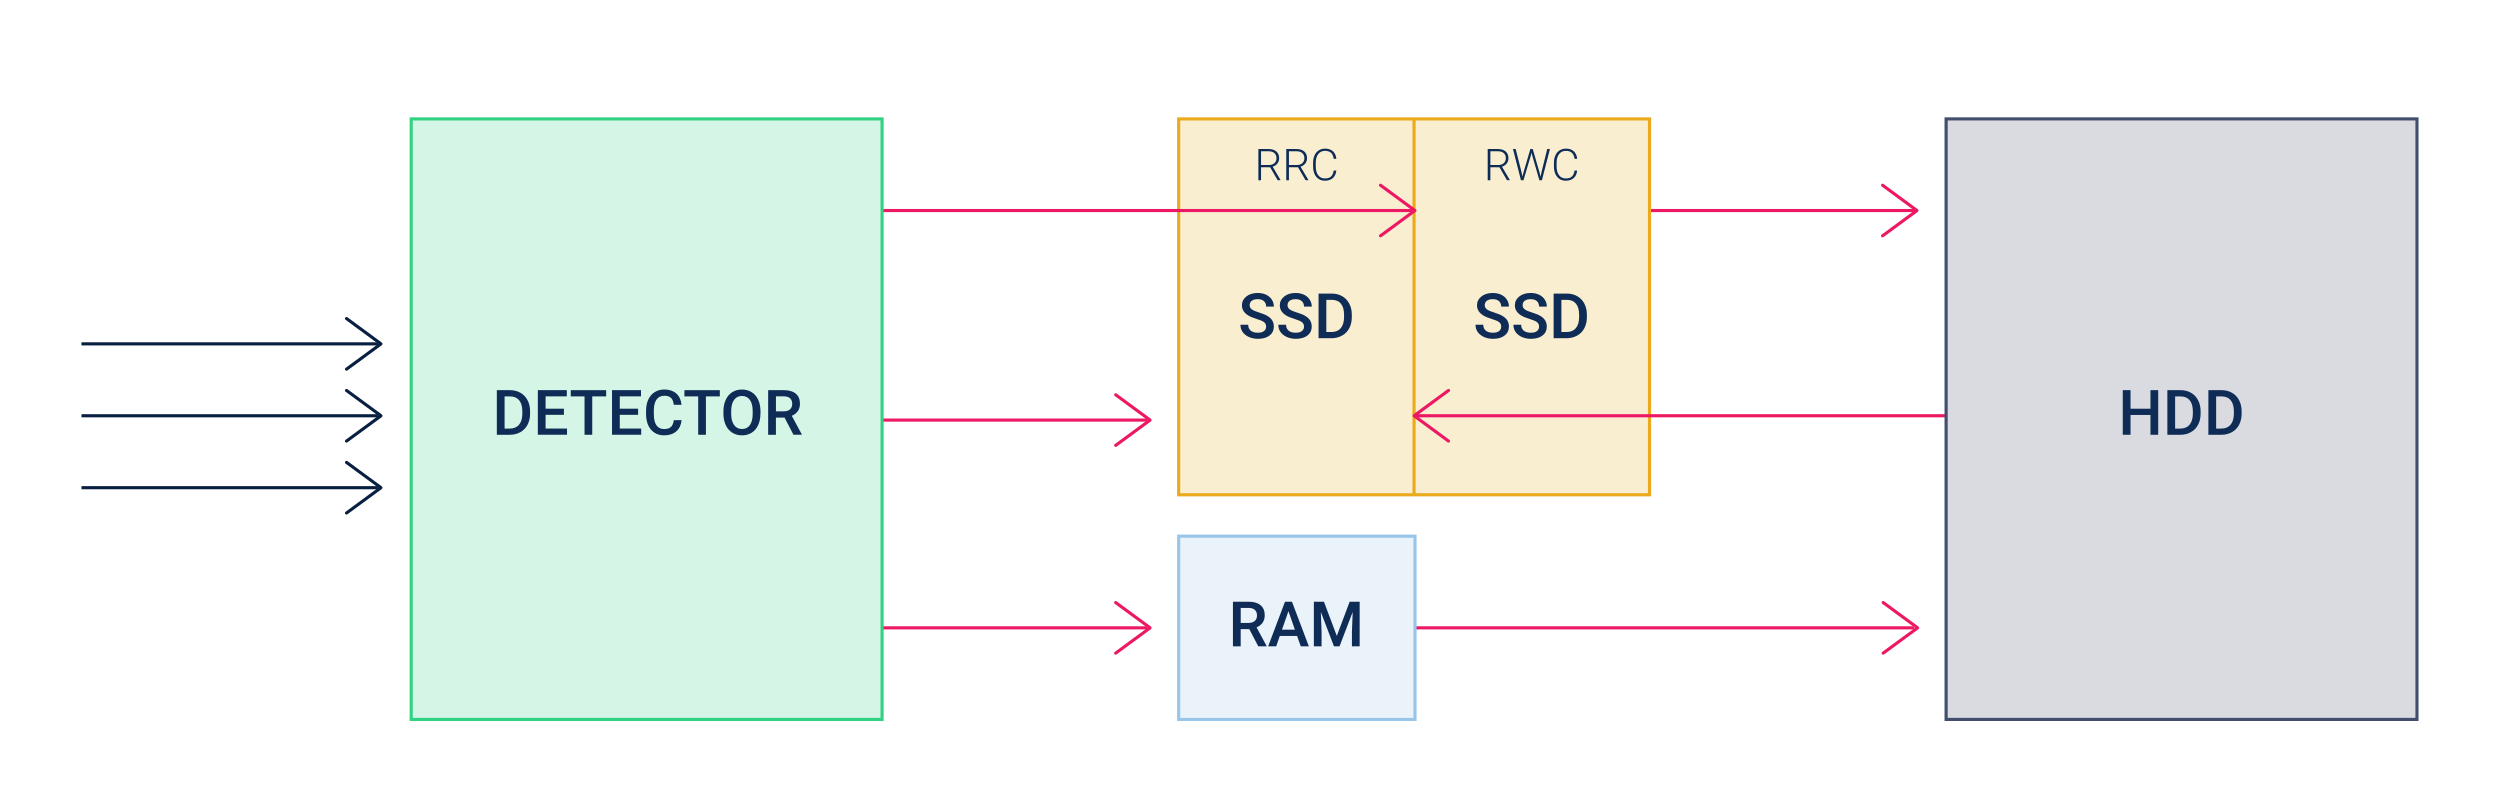 <?xml version="1.0" encoding="UTF-8"?> <!-- Generator: Adobe Illustrator 24.0.0, SVG Export Plug-In . SVG Version: 6.00 Build 0) --> <svg xmlns="http://www.w3.org/2000/svg" xmlns:xlink="http://www.w3.org/1999/xlink" x="0px" y="0px" viewBox="0 0 908.87 287.09" style="enable-background:new 0 0 908.87 287.09;" xml:space="preserve"> <style type="text/css"> .st0{opacity:0.1;fill:#7596C6;} .st1{fill:none;stroke:#EC1964;stroke-width:6;stroke-miterlimit:10;} .st2{fill:none;stroke:#091F40;stroke-width:6;stroke-miterlimit:10;} .st3{fill:none;stroke:#BCBFCB;stroke-width:0.5;stroke-linecap:round;stroke-miterlimit:10;} .st4{fill:#ED1863;} .st5{fill:#FF00FF;} .st6{fill:#2A3A5B;} .st7{fill:#BCD7E8;} .st8{fill:none;stroke:#091F40;stroke-width:2;stroke-miterlimit:10;} .st9{fill:#091F40;} .st10{fill:none;stroke:#BCBFCB;stroke-width:1.5;stroke-miterlimit:10;} .st11{fill:none;stroke:#BCBFCB;stroke-width:1.5;stroke-linecap:round;stroke-linejoin:round;stroke-miterlimit:10;} .st12{fill:#BCBFCB;} .st13{fill:#031D40;} .st14{fill:#FFFFFF;} .st15{fill:#011E41;} .st16{display:none;} .st17{fill:url(#SVGID_1_);} .st18{fill:#ED1864;} .st19{opacity:0.5;fill:none;stroke:#091F40;stroke-width:0.35;stroke-miterlimit:10;} .st20{fill:#EC1964;} .st21{fill:#0E2C56;} .st22{fill:url(#SVGID_2_);stroke:url(#SVGID_3_);stroke-miterlimit:10;} .st23{fill:none;stroke:#1C3D72;stroke-width:1.5;stroke-miterlimit:10;} .st24{fill:url(#SVGID_4_);} .st25{fill:url(#SVGID_5_);stroke:url(#SVGID_6_);stroke-miterlimit:10;} .st26{fill:url(#SVGID_7_);} .st27{fill:url(#SVGID_8_);stroke:url(#SVGID_9_);stroke-miterlimit:10;} .st28{fill:url(#SVGID_10_);} .st29{fill:url(#SVGID_11_);stroke:url(#SVGID_12_);stroke-miterlimit:10;} .st30{fill:url(#SVGID_13_);} .st31{fill:url(#SVGID_14_);stroke:url(#SVGID_15_);stroke-miterlimit:10;} .st32{fill:url(#SVGID_16_);} .st33{fill:url(#SVGID_17_);stroke:url(#SVGID_18_);stroke-miterlimit:10;} .st34{fill:url(#SVGID_19_);} .st35{fill:url(#SVGID_20_);stroke:url(#SVGID_21_);stroke-miterlimit:10;} .st36{fill:url(#SVGID_22_);} .st37{fill:url(#SVGID_23_);stroke:url(#SVGID_24_);stroke-miterlimit:10;} .st38{fill:url(#SVGID_25_);} .st39{fill:url(#SVGID_26_);stroke:url(#SVGID_27_);stroke-miterlimit:10;} .st40{fill:url(#SVGID_28_);} .st41{fill:url(#SVGID_29_);stroke:url(#SVGID_30_);stroke-miterlimit:10;} .st42{fill:url(#SVGID_31_);} .st43{fill:url(#SVGID_32_);} .st44{fill:#22B573;} .st45{fill:#1C3D72;} .st46{fill:url(#SVGID_33_);} .st47{fill:url(#SVGID_34_);} .st48{fill:url(#SVGID_35_);} .st49{fill:url(#SVGID_36_);} .st50{clip-path:url(#SVGID_38_);} .st51{clip-path:url(#SVGID_40_);fill:#FFFFFF;} .st52{clip-path:url(#SVGID_40_);fill:#153464;} .st53{clip-path:url(#SVGID_40_);fill:#EA1B4C;} .st54{fill:#FFFFFF;stroke:#F5F5F5;stroke-width:3;stroke-linecap:round;stroke-linejoin:round;stroke-miterlimit:10;} .st55{fill:url(#SVGID_41_);stroke:url(#SVGID_42_);stroke-miterlimit:10;} .st56{fill:url(#SVGID_43_);} .st57{opacity:0.5;} .st58{fill:none;stroke:#091F40;stroke-width:0.35;stroke-miterlimit:10;} .st59{fill:#FFFFFF;stroke:#011E41;stroke-miterlimit:10;} .st60{fill:none;stroke:#ED1864;stroke-width:2;stroke-miterlimit:10;} .st61{opacity:0.35;} .st62{fill:none;stroke:#091F40;stroke-width:0.35;stroke-linecap:round;stroke-miterlimit:10;} .st63{fill:none;stroke:#31D382;stroke-width:4;stroke-miterlimit:10;} .st64{fill:none;stroke:#091F40;stroke-width:2;stroke-linecap:round;stroke-miterlimit:10;} .st65{fill:none;stroke:#091F40;stroke-width:0.5;stroke-miterlimit:10;} .st66{opacity:0.3;fill:none;stroke:#091F40;stroke-width:0.35;stroke-miterlimit:10;} .st67{fill:none;stroke:#31D382;stroke-width:5;stroke-miterlimit:10;} .st68{fill:none;stroke:#97C6EA;stroke-width:5;stroke-miterlimit:10;} .st69{fill:none;stroke:#091F40;stroke-width:1.5;stroke-miterlimit:10;} .st70{fill:none;stroke:#7596C6;stroke-miterlimit:10;} .st71{fill:none;stroke:#7596C6;stroke-miterlimit:10;stroke-dasharray:11.125,11.125;} .st72{fill:none;stroke:#091F40;stroke-width:5;stroke-miterlimit:10;} .st73{fill:none;stroke:#EC1964;stroke-width:5;stroke-miterlimit:10;} .st74{fill:none;stroke:#EC1964;stroke-width:1.5;stroke-linecap:round;stroke-miterlimit:10;} .st75{fill:none;stroke:#091F40;stroke-width:1.5;stroke-linecap:round;stroke-miterlimit:10;} .st76{fill:#31D382;} .st77{opacity:0.1;fill:#31D382;} .st78{opacity:0.05;fill:#EC1964;} .st79{fill:none;stroke:#7596C6;stroke-width:0.75;stroke-miterlimit:10;} .st80{fill:none;stroke:#7596C6;stroke-width:0.75;stroke-miterlimit:10;stroke-dasharray:11.125,11.125;} .st81{fill:none;stroke:#31D382;stroke-width:1.5;stroke-linecap:round;stroke-miterlimit:10;} .st82{fill:none;stroke:#EC1964;stroke-width:3;stroke-miterlimit:10;} .st83{fill:none;stroke:#091F40;stroke-width:3;stroke-miterlimit:10;} .st84{fill:none;stroke:#31D382;stroke-width:3;stroke-miterlimit:10;} .st85{fill:#ED1C24;} .st86{fill:#00FFFF;} .st87{fill:#7596C6;} .st88{fill:#F15A24;} .st89{opacity:0.9;} .st90{opacity:0.35;fill:none;stroke:#091F40;stroke-width:0.35;stroke-miterlimit:10;} .st91{fill:url(#SVGID_44_);} .st92{fill:url(#SVGID_45_);} .st93{fill:none;stroke:#011E41;stroke-width:1.5;stroke-miterlimit:10;} .st94{fill:url(#SVGID_46_);} .st95{fill:url(#SVGID_47_);} .st96{fill:none;stroke:#011E41;stroke-width:0.25;stroke-linejoin:round;stroke-miterlimit:10;} .st97{fill:none;stroke:#BCBFCB;stroke-miterlimit:10;} .st98{fill:none;stroke:#ED1863;stroke-miterlimit:10;} .st99{fill:none;stroke:#97C6EA;stroke-miterlimit:10;} .st100{fill:none;stroke:#011E41;stroke-miterlimit:10;} .st101{fill:#97C6EA;} .st102{fill:#E5C55E;} .st103{display:none;opacity:0.26;} .st104{display:inline;} .st105{opacity:0.149;fill:#97C6EA;} .st106{fill:#2B1E45;} .st107{enable-background:new ;} .st108{opacity:0.149;fill:#ED1863;} .st109{fill:url(#SVGID_48_);} .st110{fill:url(#SVGID_49_);} .st111{fill:url(#SVGID_50_);} .st112{fill:url(#SVGID_51_);} .st113{fill:url(#SVGID_52_);} .st114{fill:url(#SVGID_53_);} .st115{fill:url(#SVGID_54_);} .st116{fill:url(#SVGID_55_);} .st117{fill:url(#SVGID_56_);} .st118{fill:url(#SVGID_57_);} .st119{fill:url(#SVGID_58_);} .st120{fill:url(#SVGID_59_);} .st121{fill:url(#SVGID_60_);} .st122{fill:url(#SVGID_61_);} .st123{fill:url(#SVGID_62_);} .st124{fill:url(#SVGID_63_);} .st125{fill:url(#SVGID_64_);} .st126{fill:url(#SVGID_65_);} .st127{fill:url(#SVGID_66_);} .st128{fill:url(#SVGID_67_);} .st129{fill:url(#SVGID_68_);} .st130{fill:url(#SVGID_69_);} .st131{fill:url(#SVGID_70_);} .st132{fill:url(#SVGID_71_);} .st133{fill:#EAAA1B;} .st134{fill:none;stroke:#091F40;stroke-miterlimit:10;} .st135{fill:url(#SVGID_72_);} .st136{fill:url(#SVGID_73_);} .st137{fill:url(#SVGID_74_);} .st138{fill:url(#SVGID_75_);} .st139{fill:url(#SVGID_76_);} .st140{fill:url(#SVGID_77_);stroke:url(#SVGID_78_);stroke-miterlimit:10;} .st141{fill:url(#SVGID_79_);stroke:url(#SVGID_80_);stroke-miterlimit:10;} .st142{fill:none;stroke:#FFFFFF;stroke-width:2;stroke-miterlimit:10;} .st143{fill:url(#SVGID_81_);stroke:url(#SVGID_82_);stroke-miterlimit:10;} .st144{fill:url(#SVGID_83_);stroke:url(#SVGID_84_);stroke-miterlimit:10;} .st145{fill:url(#SVGID_85_);stroke:url(#SVGID_86_);stroke-miterlimit:10;} .st146{fill:url(#SVGID_87_);stroke:url(#SVGID_88_);stroke-miterlimit:10;} .st147{fill:url(#SVGID_89_);stroke:url(#SVGID_90_);stroke-miterlimit:10;} .st148{fill:url(#SVGID_91_);} .st149{fill:url(#SVGID_92_);} .st150{fill:url(#SVGID_93_);} .st151{fill:url(#SVGID_94_);} .st152{fill:url(#SVGID_95_);} .st153{fill:url(#SVGID_96_);} .st154{fill:url(#SVGID_97_);} .st155{fill:url(#SVGID_98_);} .st156{fill:url(#SVGID_99_);} .st157{fill:url(#SVGID_100_);} .st158{fill:url(#SVGID_101_);} .st159{fill:url(#SVGID_102_);} .st160{fill:url(#SVGID_103_);} .st161{fill:url(#SVGID_104_);} .st162{fill:url(#SVGID_105_);} .st163{fill:url(#SVGID_106_);} .st164{fill:url(#SVGID_107_);} .st165{fill:url(#SVGID_108_);} .st166{fill:url(#SVGID_109_);} .st167{fill:url(#SVGID_110_);} .st168{fill:url(#SVGID_111_);} .st169{fill:url(#SVGID_112_);} .st170{fill:url(#SVGID_113_);} .st171{fill:url(#SVGID_114_);} .st172{fill:url(#SVGID_115_);stroke:url(#SVGID_116_);stroke-miterlimit:10;} .st173{fill:url(#SVGID_117_);stroke:url(#SVGID_118_);stroke-miterlimit:10;} .st174{fill:url(#SVGID_119_);stroke:url(#SVGID_120_);stroke-miterlimit:10;} .st175{fill:url(#SVGID_121_);stroke:url(#SVGID_122_);stroke-miterlimit:10;} .st176{fill:url(#SVGID_123_);stroke:url(#SVGID_124_);stroke-miterlimit:10;} .st177{fill:url(#SVGID_125_);} .st178{fill:url(#SVGID_126_);} .st179{fill:url(#SVGID_127_);} .st180{fill:url(#SVGID_128_);} .st181{fill:url(#SVGID_129_);} .st182{fill:url(#SVGID_130_);} .st183{fill:url(#SVGID_131_);} .st184{fill:url(#SVGID_132_);} .st185{fill:url(#SVGID_133_);} .st186{fill:url(#SVGID_134_);} .st187{fill:url(#SVGID_135_);} .st188{fill:url(#SVGID_136_);} .st189{fill:url(#SVGID_137_);} .st190{fill:url(#SVGID_138_);} .st191{fill:url(#SVGID_139_);} .st192{fill:url(#SVGID_140_);} .st193{fill:url(#SVGID_141_);} .st194{fill:url(#SVGID_142_);} .st195{fill:url(#SVGID_143_);} .st196{fill:url(#SVGID_144_);} .st197{fill:url(#SVGID_145_);} .st198{fill:url(#SVGID_146_);} .st199{fill:url(#SVGID_147_);} .st200{fill:url(#SVGID_148_);} .st201{fill:url(#SVGID_149_);stroke:url(#SVGID_150_);stroke-miterlimit:10;} .st202{fill:url(#SVGID_151_);stroke:url(#SVGID_152_);stroke-miterlimit:10;} .st203{fill:url(#SVGID_153_);stroke:url(#SVGID_154_);stroke-miterlimit:10;} .st204{fill:url(#SVGID_155_);stroke:url(#SVGID_156_);stroke-miterlimit:10;} .st205{fill:url(#SVGID_157_);stroke:url(#SVGID_158_);stroke-miterlimit:10;} .st206{fill:url(#SVGID_159_);} .st207{fill:url(#SVGID_160_);} .st208{fill:url(#SVGID_161_);} .st209{fill:url(#SVGID_162_);} .st210{fill:url(#SVGID_163_);} .st211{fill:url(#SVGID_164_);} .st212{fill:url(#SVGID_165_);} .st213{fill:url(#SVGID_166_);} .st214{fill:url(#SVGID_167_);} .st215{fill:url(#SVGID_168_);} .st216{fill:url(#SVGID_169_);} .st217{fill:url(#SVGID_170_);} .st218{fill:url(#SVGID_171_);} .st219{fill:url(#SVGID_172_);} .st220{fill:url(#SVGID_173_);} .st221{fill:url(#SVGID_174_);} .st222{fill:url(#SVGID_175_);} .st223{fill:url(#SVGID_176_);} .st224{fill:url(#SVGID_177_);} .st225{fill:url(#SVGID_178_);} .st226{fill:url(#SVGID_179_);} .st227{fill:url(#SVGID_180_);} .st228{fill:url(#SVGID_181_);} .st229{fill:url(#SVGID_182_);} .st230{fill:url(#SVGID_183_);stroke:url(#SVGID_184_);stroke-miterlimit:10;} .st231{fill:url(#SVGID_185_);stroke:url(#SVGID_186_);stroke-miterlimit:10;} .st232{fill:url(#SVGID_187_);stroke:url(#SVGID_188_);stroke-miterlimit:10;} .st233{fill:url(#SVGID_189_);stroke:url(#SVGID_190_);stroke-miterlimit:10;} .st234{fill:url(#SVGID_191_);stroke:url(#SVGID_192_);stroke-miterlimit:10;} .st235{fill:url(#SVGID_193_);} .st236{fill:url(#SVGID_194_);} .st237{fill:url(#SVGID_195_);} .st238{fill:url(#SVGID_196_);} .st239{fill:url(#SVGID_197_);} .st240{fill:url(#SVGID_198_);} .st241{fill:url(#SVGID_199_);} .st242{fill:url(#SVGID_200_);} .st243{fill:url(#SVGID_201_);} .st244{fill:url(#SVGID_202_);} .st245{fill:url(#SVGID_203_);} .st246{fill:url(#SVGID_204_);} .st247{fill:url(#SVGID_205_);} .st248{fill:url(#SVGID_206_);} .st249{fill:url(#SVGID_207_);} .st250{fill:url(#SVGID_208_);} .st251{fill:url(#SVGID_209_);} .st252{fill:url(#SVGID_210_);} .st253{fill:url(#SVGID_211_);} .st254{fill:url(#SVGID_212_);} .st255{fill:url(#SVGID_213_);} .st256{fill:url(#SVGID_214_);} .st257{fill:url(#SVGID_215_);} .st258{fill:url(#SVGID_216_);} .st259{fill:url(#SVGID_217_);stroke:url(#SVGID_218_);stroke-miterlimit:10;} .st260{fill:url(#SVGID_219_);stroke:url(#SVGID_220_);stroke-miterlimit:10;} .st261{fill:url(#SVGID_221_);stroke:url(#SVGID_222_);stroke-miterlimit:10;} .st262{fill:url(#SVGID_223_);} .st263{fill:url(#SVGID_224_);} .st264{fill:url(#SVGID_225_);} .st265{fill:url(#SVGID_226_);} .st266{fill:url(#SVGID_227_);} .st267{fill:url(#SVGID_228_);} .st268{fill:url(#SVGID_229_);} .st269{fill:url(#SVGID_230_);} .st270{fill:url(#SVGID_231_);} .st271{fill:url(#SVGID_232_);} .st272{fill:url(#SVGID_233_);} .st273{fill:url(#SVGID_234_);} .st274{fill:url(#SVGID_235_);} .st275{fill:url(#SVGID_236_);} .st276{fill:url(#SVGID_237_);} .st277{fill:url(#SVGID_238_);} .st278{fill:url(#SVGID_239_);} .st279{fill:url(#SVGID_240_);} .st280{fill:url(#SVGID_241_);} .st281{fill:url(#SVGID_242_);} .st282{fill:url(#SVGID_243_);} .st283{fill:url(#SVGID_244_);} .st284{fill:url(#SVGID_245_);} .st285{fill:url(#SVGID_246_);} .st286{fill:url(#SVGID_247_);} .st287{fill:url(#SVGID_248_);} .st288{fill:url(#SVGID_249_);} .st289{fill:url(#SVGID_250_);} .st290{fill:url(#SVGID_251_);} .st291{fill:url(#SVGID_252_);} .st292{fill:url(#SVGID_253_);} .st293{fill:url(#SVGID_254_);} .st294{fill:url(#SVGID_255_);} .st295{fill:url(#SVGID_256_);} .st296{fill:url(#SVGID_257_);} .st297{fill:url(#SVGID_258_);} .st298{fill:url(#SVGID_259_);} .st299{fill:url(#SVGID_260_);} .st300{fill:url(#SVGID_261_);} .st301{fill:url(#SVGID_262_);} .st302{fill:url(#SVGID_263_);} .st303{fill:url(#SVGID_264_);} .st304{fill:url(#SVGID_265_);} .st305{fill:url(#SVGID_266_);} .st306{fill:url(#SVGID_267_);} .st307{fill:url(#SVGID_268_);} .st308{fill:url(#SVGID_269_);} .st309{fill:url(#SVGID_270_);} .st310{fill:none;stroke:#031D40;stroke-width:0.5;stroke-linejoin:round;stroke-miterlimit:10;} .st311{fill:none;stroke:#ED1863;stroke-width:2;stroke-miterlimit:10;} .st312{fill:none;stroke:#BCBFCB;stroke-width:2;stroke-miterlimit:10;} .st313{fill:none;stroke:#97C6EA;stroke-width:2;stroke-miterlimit:10;} .st314{fill:none;stroke:#EAAA1B;stroke-width:2;stroke-miterlimit:10;} .st315{fill:none;stroke:#31D382;stroke-width:2;stroke-miterlimit:10;} .st316{fill:none;stroke:#091F40;stroke-width:0.75;stroke-linecap:round;stroke-linejoin:round;stroke-miterlimit:10;} .st317{fill:none;stroke:#091F40;stroke-width:0.5;stroke-linecap:round;stroke-linejoin:round;stroke-miterlimit:10;} .st318{fill:none;stroke:#091F40;stroke-width:0.75;stroke-miterlimit:10;} .st319{fill:none;stroke:#011E41;stroke-width:0.75;stroke-linecap:round;stroke-linejoin:round;stroke-miterlimit:10;} .st320{fill:none;stroke:#011E41;stroke-width:0.5;stroke-linecap:round;stroke-linejoin:round;stroke-miterlimit:10;} .st321{fill:none;stroke:#091F40;stroke-width:0.3;stroke-linecap:round;stroke-linejoin:round;stroke-miterlimit:10;} .st322{fill:none;stroke:#091F40;stroke-width:0.4;stroke-linecap:round;stroke-linejoin:round;stroke-miterlimit:10;} .st323{fill:#091F40;stroke:#091F40;stroke-width:0.25;stroke-linecap:round;stroke-linejoin:round;stroke-miterlimit:10;} .st324{fill:#009BDB;} .st325{fill:#231F20;} .st326{fill-rule:evenodd;clip-rule:evenodd;fill:#EC1964;} .st327{opacity:0.2;} .st328{fill:#00FF00;stroke:#091F40;stroke-width:0.15;stroke-linecap:round;stroke-linejoin:round;stroke-miterlimit:10;} .st329{fill:none;stroke:#091F40;stroke-linecap:round;stroke-linejoin:round;stroke-miterlimit:10;} .st330{fill:#FFFFFF;stroke:#7596C6;stroke-width:1.5;stroke-miterlimit:10;} .st331{fill:#FFFFFF;stroke:#EC1964;stroke-width:1.5;stroke-miterlimit:10;} .st332{fill:#FFFFFF;stroke:#011E41;stroke-width:1.5;stroke-miterlimit:10;} .st333{fill:none;stroke:#7596C6;stroke-miterlimit:10;stroke-dasharray:12.049,12.049;} .st334{fill:none;stroke:#7596C6;stroke-miterlimit:10;stroke-dasharray:11.632,11.632;} .st335{fill:none;stroke:#7596C6;stroke-linecap:round;stroke-miterlimit:10;} .st336{fill:none;stroke:#EC1964;stroke-linecap:round;stroke-miterlimit:10;} .st337{fill:none;stroke:#EC1964;stroke-miterlimit:10;} .st338{fill:none;stroke:#091F40;stroke-width:1.5;stroke-linecap:round;stroke-linejoin:round;stroke-miterlimit:10;} .st339{fill:#0071BC;} .st340{fill:none;stroke:#7596C6;stroke-width:0.75;stroke-miterlimit:10;stroke-dasharray:12.049,12.049;} .st341{fill:none;stroke:#7596C6;stroke-width:0.75;stroke-miterlimit:10;stroke-dasharray:11.632,11.632;} .st342{fill:none;stroke:#ED1863;stroke-width:1.5;stroke-miterlimit:10;} .st343{opacity:0.2;fill:#424E6D;} .st344{opacity:0.2;fill:#EAAA1B;} .st345{opacity:0.2;fill:#97C6EA;} .st346{fill:#424E6D;} .st347{opacity:0.2;fill:#31D382;} </style> <g id="Layer_3"> </g> <g id="Layer_1"> </g> <g id="Layer_6"> </g> <g id="Layer_2"> </g> <g id="Layer_4"> </g> <g id="Layer_5"> <g> <rect x="514.42" y="227.68" class="st4" width="181.4" height="1.14"></rect> <path class="st4" d="M684.4,86.31c-0.17,0-0.35-0.08-0.46-0.23c-0.19-0.25-0.13-0.61,0.12-0.8l11.89-8.74l-11.89-8.74 c-0.25-0.19-0.31-0.54-0.12-0.8c0.19-0.25,0.54-0.31,0.8-0.12l12.51,9.2c0.15,0.11,0.23,0.28,0.23,0.46s-0.09,0.35-0.23,0.46 l-12.51,9.2C684.63,86.27,684.52,86.31,684.4,86.31z"></path> <rect x="320.66" y="152.15" class="st4" width="96.36" height="1.14"></rect> <path class="st4" d="M405.6,162.49c-0.17,0-0.35-0.08-0.46-0.23c-0.19-0.25-0.13-0.61,0.12-0.8l11.89-8.74l-11.89-8.74 c-0.25-0.19-0.31-0.54-0.12-0.8s0.55-0.31,0.8-0.12l12.51,9.2c0.15,0.11,0.23,0.28,0.23,0.46c0,0.18-0.09,0.35-0.23,0.46 l-12.51,9.2C405.84,162.45,405.72,162.49,405.6,162.49z"></path> <rect x="599.67" y="75.97" class="st4" width="96.36" height="1.14"></rect> <path class="st4" d="M684.62,238.02c-0.17,0-0.35-0.08-0.46-0.23c-0.19-0.25-0.13-0.61,0.12-0.8l11.89-8.74l-11.89-8.74 c-0.25-0.19-0.31-0.54-0.12-0.8c0.19-0.25,0.55-0.31,0.8-0.12l12.51,9.2c0.15,0.11,0.23,0.28,0.23,0.46s-0.09,0.35-0.23,0.46 l-12.51,9.2C684.85,237.98,684.73,238.02,684.62,238.02z"></path> <rect x="320.66" y="227.68" class="st4" width="96.36" height="1.14"></rect> <path class="st4" d="M405.6,238.02c-0.17,0-0.35-0.08-0.46-0.23c-0.19-0.25-0.13-0.61,0.12-0.8l11.89-8.74l-11.89-8.74 c-0.25-0.19-0.31-0.54-0.12-0.8c0.19-0.25,0.55-0.31,0.8-0.12l12.51,9.2c0.15,0.11,0.23,0.28,0.23,0.46s-0.09,0.35-0.23,0.46 l-12.51,9.2C405.84,237.98,405.72,238.02,405.6,238.02z"></path> <rect x="29.62" y="150.58" class="st9" width="107.77" height="1.14"></rect> <path class="st9" d="M125.98,160.92c-0.17,0-0.35-0.08-0.46-0.23c-0.19-0.25-0.13-0.61,0.12-0.8l11.89-8.74l-11.89-8.74 c-0.25-0.19-0.31-0.54-0.12-0.8c0.19-0.25,0.55-0.31,0.8-0.12l12.51,9.2c0.15,0.11,0.23,0.28,0.23,0.46s-0.09,0.35-0.23,0.46 l-12.51,9.2C126.21,160.89,126.1,160.92,125.98,160.92z"></path> <rect x="29.62" y="124.44" class="st9" width="107.77" height="1.14"></rect> <path class="st9" d="M125.98,187.07c-0.17,0-0.35-0.08-0.46-0.23c-0.19-0.25-0.13-0.61,0.12-0.8l11.89-8.74l-11.89-8.74 c-0.25-0.19-0.31-0.54-0.12-0.8c0.19-0.25,0.55-0.31,0.8-0.12l12.51,9.2c0.15,0.11,0.23,0.28,0.23,0.46s-0.09,0.35-0.23,0.46 l-12.51,9.2C126.21,187.03,126.1,187.07,125.98,187.07z"></path> <rect x="29.62" y="176.73" class="st9" width="107.77" height="1.14"></rect> <path class="st9" d="M125.98,134.78c-0.17,0-0.35-0.08-0.46-0.23c-0.19-0.25-0.13-0.61,0.12-0.8l11.89-8.74l-11.89-8.74 c-0.25-0.19-0.31-0.54-0.12-0.8c0.19-0.25,0.55-0.31,0.8-0.12l12.51,9.2c0.15,0.11,0.23,0.28,0.23,0.46s-0.09,0.35-0.23,0.46 l-12.51,9.2C126.21,134.74,126.1,134.78,125.98,134.78z"></path> <rect x="683.93" y="66.8" transform="matrix(6.123234e-17 -1 1 6.123234e-17 640.704 945.487)" class="st343" width="218.33" height="171.18"></rect> <rect x="445.76" y="25.96" transform="matrix(6.123234e-17 -1 1 6.123234e-17 402.534 625.638)" class="st344" width="136.65" height="171.18"></rect> <rect x="437.97" y="185.46" transform="matrix(6.123234e-17 -1 1 6.123234e-17 243.039 699.529)" class="st345" width="66.62" height="85.57"></rect> <rect x="125.91" y="66.8" transform="matrix(6.123234e-17 -1 1 6.123234e-17 82.685 387.468)" class="st347" width="218.33" height="171.18"></rect> <path class="st133" d="M600.24,180.45H427.93V42.66h172.32V180.45z M429.07,179.31H599.1V43.8H429.07V179.31z"></path> <path class="st101" d="M514.99,262.12h-87.07v-67.76h87.07V262.12z M429.07,260.98h84.78v-65.48h-84.78V260.98z"></path> <g> <g> <path class="st21" d="M454.19,228.73h-3.14v6.24h-2.82v-16.22h5.7c1.87,0,3.32,0.42,4.33,1.26c1.02,0.84,1.53,2.06,1.53,3.65 c0,1.09-0.26,1.99-0.78,2.73c-0.53,0.73-1.25,1.3-2.19,1.69l3.64,6.75v0.14h-3.02L454.19,228.73z M451.05,226.46h2.9 c0.95,0,1.69-0.24,2.23-0.72c0.53-0.48,0.8-1.14,0.8-1.97c0-0.87-0.25-1.54-0.74-2.02c-0.49-0.47-1.23-0.72-2.21-0.74h-2.97 V226.46z"></path> <path class="st21" d="M471.55,231.19h-6.28l-1.31,3.78h-2.93l6.13-16.22h2.53l6.14,16.22h-2.94L471.55,231.19z M466.06,228.92 h4.7l-2.35-6.73L466.06,228.92z"></path> <path class="st21" d="M481.31,218.75l4.68,12.43l4.67-12.43h3.64v16.22h-2.81v-5.35l0.28-7.15l-4.79,12.5h-2.02l-4.78-12.49 l0.28,7.14v5.35h-2.81v-16.22H481.31z"></path> </g> </g> <g> <g> <path class="st21" d="M460.3,118.77c0-0.71-0.25-1.26-0.75-1.65c-0.5-0.39-1.41-0.78-2.71-1.17c-1.31-0.39-2.35-0.83-3.12-1.31 c-1.48-0.93-2.22-2.14-2.22-3.63c0-1.31,0.53-2.38,1.6-3.23c1.07-0.85,2.45-1.27,4.15-1.27c1.13,0,2.13,0.21,3.02,0.62 c0.88,0.42,1.58,1.01,2.08,1.78c0.51,0.77,0.76,1.62,0.76,2.56h-2.81c0-0.85-0.27-1.51-0.8-1.99c-0.53-0.48-1.29-0.72-2.28-0.72 c-0.92,0-1.64,0.2-2.15,0.59c-0.51,0.39-0.76,0.94-0.76,1.65c0,0.59,0.27,1.09,0.82,1.49c0.55,0.4,1.45,0.78,2.72,1.16 c1.26,0.38,2.28,0.8,3.04,1.28c0.76,0.48,1.33,1.03,1.68,1.65c0.36,0.62,0.53,1.35,0.53,2.18c0,1.35-0.52,2.43-1.56,3.22 c-1.03,0.8-2.44,1.2-4.22,1.2c-1.17,0-2.25-0.22-3.24-0.65c-0.98-0.44-1.75-1.04-2.3-1.8c-0.55-0.76-0.82-1.66-0.82-2.67h2.82 c0,0.92,0.31,1.63,0.91,2.14c0.61,0.51,1.48,0.76,2.62,0.76c0.98,0,1.72-0.2,2.21-0.6C460.05,119.95,460.3,119.42,460.3,118.77z "></path> <path class="st21" d="M474.07,118.77c0-0.71-0.25-1.26-0.75-1.65c-0.5-0.39-1.41-0.78-2.71-1.17c-1.31-0.39-2.35-0.83-3.12-1.31 c-1.48-0.93-2.22-2.14-2.22-3.63c0-1.31,0.53-2.38,1.6-3.23c1.07-0.85,2.45-1.27,4.15-1.27c1.13,0,2.13,0.21,3.02,0.62 s1.58,1.01,2.08,1.78c0.51,0.77,0.76,1.62,0.76,2.56h-2.81c0-0.85-0.27-1.51-0.8-1.99c-0.53-0.48-1.29-0.72-2.28-0.72 c-0.92,0-1.64,0.2-2.15,0.59c-0.51,0.39-0.76,0.94-0.76,1.65c0,0.59,0.27,1.09,0.82,1.49c0.55,0.4,1.45,0.78,2.72,1.16 c1.26,0.38,2.28,0.8,3.04,1.28c0.76,0.48,1.33,1.03,1.68,1.65c0.36,0.62,0.53,1.35,0.53,2.18c0,1.35-0.52,2.43-1.56,3.22 c-1.03,0.8-2.44,1.2-4.22,1.2c-1.17,0-2.25-0.22-3.24-0.65c-0.98-0.44-1.75-1.04-2.3-1.8c-0.55-0.76-0.82-1.66-0.82-2.67h2.82 c0,0.92,0.31,1.63,0.91,2.14c0.61,0.51,1.48,0.76,2.62,0.76c0.98,0,1.72-0.2,2.21-0.6 C473.82,119.95,474.07,119.42,474.07,118.77z"></path> <path class="st21" d="M479.36,122.95v-16.22h4.79c1.43,0,2.71,0.32,3.81,0.96c1.11,0.64,1.97,1.54,2.58,2.72 c0.61,1.17,0.91,2.52,0.91,4.03v0.81c0,1.54-0.31,2.89-0.92,4.06c-0.61,1.17-1.49,2.07-2.62,2.7c-1.13,0.63-2.43,0.95-3.89,0.95 H479.36z M482.18,109v11.7h1.84c1.48,0,2.61-0.46,3.4-1.39c0.79-0.93,1.19-2.25,1.21-3.98v-0.9c0-1.76-0.38-3.1-1.15-4.03 c-0.76-0.93-1.88-1.39-3.33-1.39H482.18z"></path> </g> </g> <g> <g> <path class="st21" d="M784.61,158.06h-2.81v-7.2h-7.25v7.2h-2.82v-16.22h2.82v6.75h7.25v-6.75h2.81V158.06z"></path> <path class="st21" d="M787.94,158.06v-16.22h4.79c1.43,0,2.71,0.32,3.81,0.96c1.11,0.64,1.97,1.54,2.58,2.72 c0.61,1.17,0.91,2.52,0.91,4.03v0.81c0,1.54-0.31,2.89-0.92,4.06c-0.61,1.17-1.49,2.07-2.62,2.7c-1.13,0.63-2.43,0.95-3.89,0.95 H787.94z M790.76,144.11v11.7h1.84c1.48,0,2.61-0.46,3.4-1.39c0.79-0.93,1.19-2.25,1.21-3.98v-0.9c0-1.76-0.38-3.1-1.15-4.03 s-1.88-1.39-3.33-1.39H790.76z"></path> <path class="st21" d="M802.85,158.06v-16.22h4.79c1.43,0,2.71,0.32,3.81,0.96c1.11,0.64,1.97,1.54,2.58,2.72 c0.61,1.17,0.91,2.52,0.91,4.03v0.81c0,1.54-0.31,2.89-0.92,4.06c-0.61,1.17-1.49,2.07-2.62,2.7c-1.13,0.63-2.43,0.95-3.89,0.95 H802.85z M805.67,144.11v11.7h1.84c1.48,0,2.61-0.46,3.4-1.39c0.79-0.93,1.19-2.25,1.21-3.98v-0.9c0-1.76-0.38-3.1-1.15-4.03 c-0.76-0.93-1.88-1.39-3.33-1.39H805.67z"></path> </g> </g> <g> <g> <path class="st21" d="M461.75,60.8h-3.3v4.73h-0.97V54.18h3.69c1.21,0,2.16,0.29,2.84,0.88c0.68,0.59,1.02,1.41,1.02,2.46 c0,0.73-0.21,1.37-0.64,1.92c-0.43,0.56-1,0.94-1.72,1.15l2.84,4.83v0.1h-1.02L461.75,60.8z M458.45,59.99h2.94 c0.81,0,1.45-0.23,1.94-0.69c0.49-0.46,0.74-1.05,0.74-1.78c0-0.8-0.26-1.42-0.77-1.87c-0.51-0.44-1.22-0.66-2.14-0.66h-2.71 V59.99z"></path> <path class="st21" d="M471.89,60.8h-3.3v4.73h-0.97V54.18h3.69c1.21,0,2.16,0.29,2.84,0.88c0.68,0.59,1.02,1.41,1.02,2.46 c0,0.73-0.21,1.37-0.64,1.92c-0.43,0.56-1,0.94-1.72,1.15l2.84,4.83v0.1h-1.02L471.89,60.8z M468.59,59.99h2.94 c0.81,0,1.45-0.23,1.94-0.69c0.49-0.46,0.74-1.05,0.74-1.78c0-0.8-0.26-1.42-0.77-1.87c-0.51-0.44-1.22-0.66-2.14-0.66h-2.71 V59.99z"></path> <path class="st21" d="M485.82,62c-0.13,1.2-0.56,2.11-1.28,2.75c-0.73,0.64-1.69,0.95-2.9,0.95c-0.84,0-1.59-0.21-2.23-0.63 c-0.65-0.42-1.15-1.02-1.5-1.79c-0.35-0.77-0.53-1.65-0.54-2.65v-1.47c0-1.01,0.18-1.9,0.53-2.68c0.35-0.78,0.86-1.38,1.53-1.81 c0.66-0.42,1.43-0.64,2.29-0.64c1.22,0,2.18,0.33,2.88,0.98c0.7,0.66,1.11,1.56,1.23,2.72h-0.97c-0.24-1.93-1.29-2.89-3.14-2.89 c-1.03,0-1.85,0.39-2.46,1.15c-0.61,0.77-0.92,1.84-0.92,3.19v1.39c0,1.31,0.3,2.36,0.89,3.14c0.59,0.78,1.4,1.17,2.41,1.17 c1,0,1.76-0.24,2.27-0.72c0.51-0.48,0.82-1.2,0.94-2.16H485.82z"></path> </g> </g> <g> <g> <path class="st21" d="M545.76,118.77c0-0.71-0.25-1.26-0.75-1.65c-0.5-0.39-1.41-0.78-2.71-1.17s-2.35-0.83-3.12-1.31 c-1.48-0.93-2.22-2.14-2.22-3.63c0-1.31,0.53-2.38,1.6-3.23c1.07-0.85,2.45-1.27,4.15-1.27c1.13,0,2.13,0.21,3.02,0.62 s1.58,1.01,2.08,1.78c0.51,0.77,0.76,1.62,0.76,2.56h-2.81c0-0.85-0.27-1.51-0.8-1.99c-0.53-0.48-1.29-0.72-2.28-0.72 c-0.92,0-1.64,0.2-2.15,0.59c-0.51,0.39-0.76,0.94-0.76,1.65c0,0.59,0.27,1.09,0.82,1.49c0.55,0.4,1.46,0.78,2.72,1.16 c1.26,0.38,2.28,0.8,3.04,1.28c0.76,0.48,1.33,1.03,1.68,1.65c0.36,0.62,0.53,1.35,0.53,2.18c0,1.35-0.52,2.43-1.56,3.22 c-1.03,0.8-2.44,1.2-4.22,1.2c-1.17,0-2.25-0.22-3.24-0.65c-0.98-0.44-1.75-1.04-2.3-1.8c-0.55-0.76-0.82-1.66-0.82-2.67h2.82 c0,0.92,0.31,1.63,0.91,2.14c0.61,0.51,1.48,0.76,2.62,0.76c0.98,0,1.72-0.2,2.21-0.6 C545.51,119.95,545.76,119.42,545.76,118.77z"></path> <path class="st21" d="M559.53,118.77c0-0.71-0.25-1.26-0.75-1.65c-0.5-0.39-1.41-0.78-2.71-1.17c-1.31-0.39-2.35-0.83-3.12-1.31 c-1.48-0.93-2.22-2.14-2.22-3.63c0-1.31,0.53-2.38,1.6-3.23c1.07-0.85,2.45-1.27,4.15-1.27c1.13,0,2.13,0.21,3.02,0.62 s1.58,1.01,2.08,1.78c0.51,0.77,0.76,1.62,0.76,2.56h-2.81c0-0.85-0.27-1.51-0.8-1.99c-0.53-0.48-1.29-0.72-2.28-0.72 c-0.92,0-1.64,0.2-2.15,0.59c-0.51,0.39-0.76,0.94-0.76,1.65c0,0.59,0.27,1.09,0.82,1.49c0.55,0.4,1.46,0.78,2.72,1.16 c1.26,0.38,2.28,0.8,3.04,1.28c0.76,0.48,1.33,1.03,1.68,1.65c0.36,0.62,0.53,1.35,0.53,2.18c0,1.35-0.52,2.43-1.56,3.22 c-1.03,0.8-2.44,1.2-4.22,1.2c-1.17,0-2.25-0.22-3.24-0.65c-0.98-0.44-1.75-1.04-2.29-1.8c-0.55-0.76-0.82-1.66-0.82-2.67h2.82 c0,0.92,0.31,1.63,0.91,2.14c0.61,0.51,1.48,0.76,2.62,0.76c0.98,0,1.72-0.2,2.21-0.6 C559.28,119.95,559.53,119.42,559.53,118.77z"></path> <path class="st21" d="M564.82,122.95v-16.22h4.79c1.43,0,2.71,0.32,3.81,0.96c1.11,0.64,1.97,1.54,2.58,2.72 c0.61,1.17,0.91,2.52,0.91,4.03v0.81c0,1.54-0.31,2.89-0.92,4.06c-0.61,1.17-1.49,2.07-2.62,2.7c-1.13,0.63-2.43,0.95-3.89,0.95 H564.82z M567.64,109v11.7h1.84c1.48,0,2.61-0.46,3.4-1.39c0.79-0.93,1.19-2.25,1.21-3.98v-0.9c0-1.76-0.38-3.1-1.15-4.03 s-1.88-1.39-3.33-1.39H567.64z"></path> </g> </g> <g> <g> <path class="st21" d="M545.12,60.8h-3.3v4.73h-0.97V54.18h3.69c1.21,0,2.16,0.29,2.84,0.88c0.68,0.59,1.02,1.41,1.02,2.46 c0,0.73-0.21,1.37-0.64,1.92c-0.43,0.56-1,0.94-1.72,1.15l2.84,4.83v0.1h-1.02L545.12,60.8z M541.82,59.99h2.94 c0.81,0,1.45-0.23,1.94-0.69c0.49-0.46,0.74-1.05,0.74-1.78c0-0.8-0.26-1.42-0.77-1.87c-0.51-0.44-1.22-0.66-2.14-0.66h-2.71 V59.99z"></path> <path class="st21" d="M553.12,62.47l0.35,1.76l0.43-1.68l2.46-8.37h0.86l2.43,8.37l0.42,1.7l0.37-1.78l2.05-8.29h0.98 l-2.91,11.35h-0.92l-2.57-8.88l-0.29-1.12l-0.28,1.12l-2.64,8.88h-0.92l-2.9-11.35h0.98L553.12,62.47z"></path> <path class="st21" d="M573.38,62c-0.13,1.2-0.56,2.11-1.28,2.75c-0.73,0.64-1.69,0.95-2.9,0.95c-0.84,0-1.59-0.21-2.23-0.63 c-0.65-0.42-1.15-1.02-1.5-1.79c-0.35-0.77-0.53-1.65-0.54-2.65v-1.47c0-1.01,0.18-1.9,0.53-2.68c0.35-0.78,0.86-1.38,1.53-1.81 c0.66-0.42,1.43-0.64,2.29-0.64c1.22,0,2.18,0.33,2.88,0.98c0.7,0.66,1.11,1.56,1.23,2.72h-0.97c-0.24-1.93-1.29-2.89-3.14-2.89 c-1.03,0-1.85,0.39-2.46,1.15c-0.61,0.77-0.92,1.84-0.92,3.19v1.39c0,1.31,0.3,2.36,0.89,3.14c0.59,0.78,1.4,1.17,2.41,1.17 c1,0,1.76-0.24,2.27-0.72s0.82-1.2,0.94-2.16H573.38z"></path> </g> </g> <rect x="513.5" y="43.23" class="st133" width="1.14" height="136.65"></rect> <rect x="514.85" y="150.58" class="st4" width="192.66" height="1.14"></rect> <path class="st4" d="M526.6,160.92c-0.12,0-0.24-0.04-0.34-0.11l-12.51-9.2c-0.15-0.11-0.23-0.28-0.23-0.46s0.09-0.35,0.23-0.46 l12.51-9.2c0.25-0.19,0.61-0.13,0.8,0.12c0.19,0.25,0.13,0.61-0.12,0.8l-11.89,8.74l11.89,8.74c0.25,0.19,0.31,0.54,0.12,0.8 C526.95,160.84,526.77,160.92,526.6,160.92z"></path> <rect x="320.33" y="75.97" class="st4" width="193.75" height="1.14"></rect> <path class="st4" d="M501.88,86.31c-0.17,0-0.35-0.08-0.46-0.23c-0.19-0.25-0.13-0.61,0.12-0.8l11.89-8.74l-11.89-8.74 c-0.25-0.19-0.31-0.54-0.12-0.8c0.19-0.25,0.55-0.31,0.8-0.12l12.51,9.2c0.15,0.11,0.23,0.28,0.23,0.46s-0.09,0.35-0.23,0.46 l-12.51,9.2C502.11,86.27,501.99,86.31,501.88,86.31z"></path> <path class="st346" d="M879.25,262.12H706.93V42.66h172.32V262.12z M708.08,260.98h170.04V43.8H708.08V260.98z"></path> <path class="st76" d="M321.23,262.12H148.92V42.66h172.32V262.12z M150.06,260.98h170.04V43.8H150.06V260.98z"></path> <g> <g> <path class="st21" d="M180.62,158.06v-16.22h4.79c1.43,0,2.71,0.32,3.81,0.96c1.11,0.64,1.97,1.54,2.58,2.72 c0.61,1.17,0.91,2.52,0.91,4.03v0.81c0,1.54-0.31,2.89-0.92,4.06c-0.61,1.17-1.49,2.07-2.62,2.7c-1.13,0.63-2.43,0.95-3.89,0.95 H180.62z M183.44,144.11v11.7h1.84c1.48,0,2.61-0.46,3.4-1.39c0.79-0.93,1.19-2.25,1.21-3.98v-0.9c0-1.76-0.38-3.1-1.15-4.03 s-1.88-1.39-3.33-1.39H183.44z"></path> <path class="st21" d="M205.01,150.81h-6.66v4.99h7.79v2.25h-10.61v-16.22h10.53v2.27h-7.71v4.48h6.66V150.81z"></path> <path class="st21" d="M220.37,144.11h-5.06v13.95h-2.8v-13.95h-5.01v-2.27h12.87V144.11z"></path> <path class="st21" d="M231.98,150.81h-6.66v4.99h7.79v2.25H222.5v-16.22h10.53v2.27h-7.71v4.48h6.66V150.81z"></path> <path class="st21" d="M247.78,152.77c-0.16,1.73-0.8,3.08-1.92,4.05c-1.11,0.97-2.6,1.45-4.45,1.45c-1.29,0-2.43-0.31-3.41-0.92 c-0.98-0.61-1.74-1.48-2.28-2.61c-0.53-1.13-0.81-2.44-0.84-3.93v-1.52c0-1.53,0.27-2.88,0.81-4.04 c0.54-1.17,1.32-2.07,2.33-2.7c1.02-0.63,2.19-0.95,3.52-0.95c1.79,0,3.23,0.49,4.32,1.45c1.09,0.97,1.73,2.34,1.91,4.12h-2.81 c-0.13-1.17-0.47-2.01-1.02-2.52c-0.55-0.52-1.35-0.78-2.4-0.78c-1.23,0-2.17,0.45-2.83,1.34c-0.66,0.9-0.99,2.21-1.01,3.94 v1.44c0,1.75,0.31,3.09,0.94,4.01c0.63,0.92,1.55,1.38,2.76,1.38c1.11,0,1.94-0.25,2.5-0.75c0.56-0.5,0.91-1.33,1.06-2.48 H247.78z"></path> <path class="st21" d="M261.69,144.11h-5.06v13.95h-2.8v-13.95h-5.01v-2.27h12.87V144.11z"></path> <path class="st21" d="M276.45,150.37c0,1.59-0.27,2.98-0.82,4.18c-0.55,1.2-1.33,2.12-2.36,2.76c-1.02,0.64-2.19,0.96-3.52,0.96 c-1.31,0-2.49-0.32-3.52-0.96c-1.03-0.64-1.82-1.56-2.38-2.75c-0.56-1.19-0.84-2.56-0.85-4.11v-0.91c0-1.58,0.28-2.98,0.84-4.19 c0.56-1.21,1.35-2.14,2.37-2.78c1.02-0.64,2.19-0.96,3.52-0.96s2.49,0.32,3.52,0.95c1.02,0.63,1.81,1.55,2.37,2.74 c0.56,1.19,0.84,2.58,0.85,4.16V150.37z M273.64,149.52c0-1.8-0.34-3.18-1.02-4.13c-0.68-0.96-1.64-1.44-2.89-1.44 c-1.22,0-2.17,0.48-2.86,1.43c-0.69,0.96-1.04,2.31-1.05,4.05v0.94c0,1.78,0.35,3.16,1.04,4.13c0.7,0.97,1.66,1.46,2.89,1.46 c1.25,0,2.21-0.47,2.88-1.43c0.67-0.95,1.01-2.34,1.01-4.17V149.52z"></path> <path class="st21" d="M285.22,151.82h-3.14v6.24h-2.82v-16.22h5.7c1.87,0,3.32,0.42,4.33,1.26c1.02,0.84,1.53,2.06,1.53,3.65 c0,1.09-0.26,1.99-0.78,2.73c-0.53,0.73-1.25,1.3-2.19,1.69l3.64,6.75v0.14h-3.02L285.22,151.82z M282.08,149.54h2.9 c0.95,0,1.69-0.24,2.23-0.72c0.53-0.48,0.8-1.14,0.8-1.97c0-0.87-0.25-1.54-0.74-2.02c-0.49-0.47-1.23-0.72-2.21-0.74h-2.97 V149.54z"></path> </g> </g> </g> </g> </svg> 